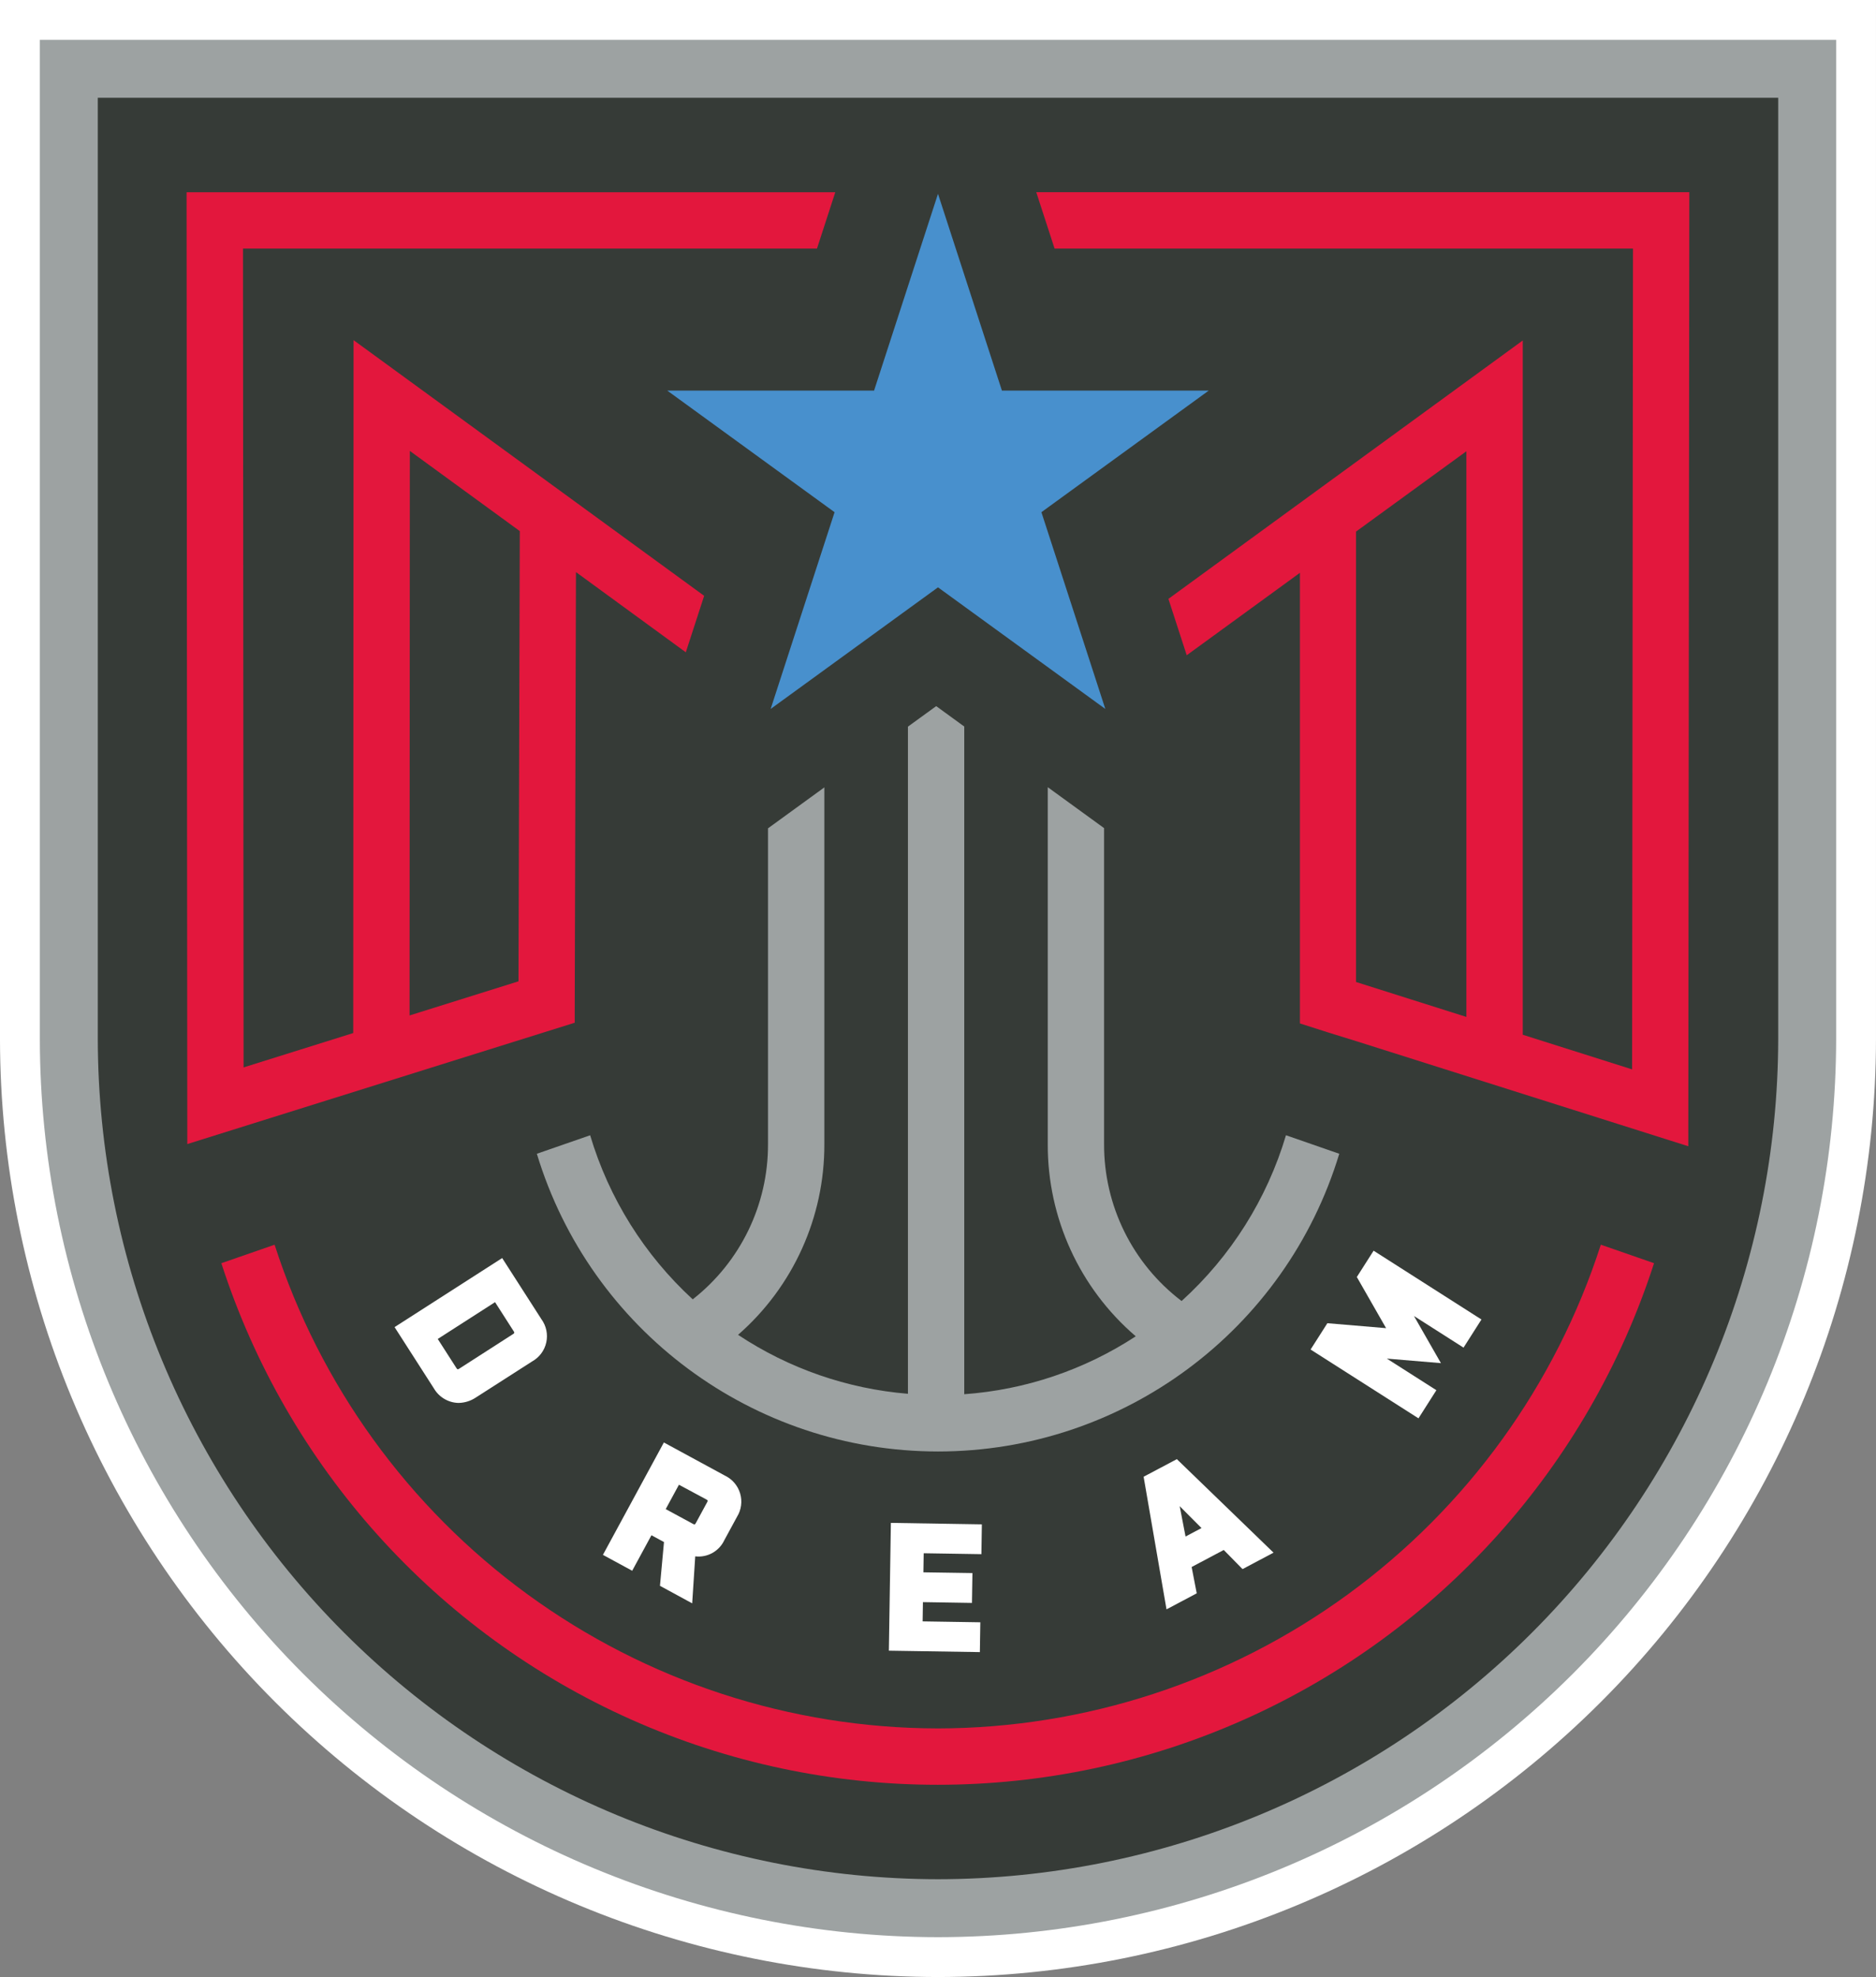 <?xml version="1.0" encoding="UTF-8"?>
<!DOCTYPE svg PUBLIC "-//W3C//DTD SVG 1.1//EN" "http://www.w3.org/Graphics/SVG/1.1/DTD/svg11.dtd">
<!-- Creator: CorelDRAW 2019 (64-Bit) -->
<svg xmlns="http://www.w3.org/2000/svg" xml:space="preserve" width="193.422mm" height="203.792mm" version="1.1" style="shape-rendering:geometricPrecision; text-rendering:geometricPrecision; image-rendering:optimizeQuality; fill-rule:evenodd; clip-rule:evenodd"
viewBox="0 0 193.327 203.692"
 xmlns:xlink="http://www.w3.org/1999/xlink"
 xmlns:xodm="http://www.corel.com/coreldraw/odm/2003">
 <rect x="0" y="0" width="193.327" height="203.692" fill="#808080" stroke="none"/>
 <defs>
  <style type="text/css">
   <![CDATA[
    .fil2 {fill:#363B37}
    .fil4 {fill:#4890CD}
    .fil1 {fill:#9DA2A2}
    .fil3 {fill:#E3173D}
    .fil0 {fill:white}
   ]]>
  </style>
 </defs>
 <g id="Layer_x0020_1">
  <g id="_740237744">
   <path class="fil0" d="M96.663 203.692c-25.628,-0.029 -50.197,-10.222 -68.319,-28.343 -18.122,-18.121 -28.316,-42.691 -28.345,-68.318l0 -107.03 193.327 0 0 107.03c-0.03,25.628 -10.224,50.197 -28.346,68.318 -18.121,18.121 -42.691,28.314 -68.318,28.343z"/>
   <path class="fil1" d="M96.663 199.586c-24.539,-0.027 -48.065,-9.787 -65.417,-27.138 -17.352,-17.352 -27.113,-40.878 -27.14,-65.417l0 -102.924 185.115 0 0 102.924c-0.025,24.54 -9.786,48.066 -27.139,65.418 -17.352,17.352 -40.879,27.111 -65.419,27.137z"/>
   <path class="fil2" d="M96.663 193.616c-22.955,-0.027 -44.964,-9.158 -61.195,-25.39 -16.232,-16.232 -25.363,-38.24 -25.39,-61.196l0 -96.955 173.171 0 0 96.955c-0.027,22.956 -9.158,44.964 -25.391,61.196 -16.232,16.232 -38.239,25.363 -61.195,25.39z"/>
   <path class="fil1" d="M121.767 134.044c-5.054,-3.839 -8.012,-9.829 -7.989,-16.176l0 -32.547 -5.804 -4.216 0 36.763c-0.029,7.614 3.287,14.857 9.069,19.811 -5.287,3.46 -11.37,5.514 -17.673,5.967l0 -68.791 -2.892 -2.103 -2.913 2.114 0 68.736c-6.255,-0.514 -12.277,-2.604 -17.505,-6.075 5.675,-4.954 8.919,-12.127 8.892,-19.66l0 -36.743 -5.807 4.219 0 32.524c0.024,6.246 -2.84,12.153 -7.758,16.004 -4.984,-4.577 -8.638,-10.418 -10.571,-16.904l-5.492 1.905c5.519,18.216 22.311,30.674 41.345,30.674 19.035,0 35.826,-12.458 41.346,-30.674l-5.492 -1.907c-1.957,6.569 -5.676,12.475 -10.755,17.078z"/>
   <path class="fil3" d="M96.633 178.078c-15.194,-0.024 -29.99,-4.86 -42.267,-13.813 -12.276,-8.954 -21.402,-21.564 -26.068,-36.023l-5.487 1.905c6.765,20.953 22.116,38.045 42.226,47.013 20.109,8.968 43.083,8.967 63.192,-0.001 20.11,-8.969 35.46,-26.06 42.224,-47.014l-5.484 -1.905c-4.665,14.461 -13.79,27.073 -26.067,36.027 -12.277,8.954 -27.074,13.788 -42.268,13.812z"/>
   <path class="fil3" d="M106.791 19.806l1.887 5.807 59.606 0 -0.092 84.564 -11.267 -3.567 0 -71.532 -36.517 26.623 1.887 5.809 11.667 -8.493 0 46.428 2.875 0.918 2.974 0.922 31.824 10.069 2.348 0.743 0.107 -98.293 -67.3 0zm44.324 26.686l0 0 0 58.282 -11.372 -3.599 0 -46.407 11.372 -8.276z"/>
   <path class="fil3" d="M53.444 107.182l2.688 -0.842 3.094 -0.969 0 -1.067 0.129 -45.361 11.319 8.262 1.891 -5.818 -36.13 -26.343 -0.034 71.391 -11.299 3.539 -0.062 -84.362 59.152 0 1.886 -5.807 -66.85 0 0.073 98.068 8.492 -2.66 25.65 -8.033zm-11.209 -60.724l0 0 11.331 8.262 -0.133 46.385 -11.226 3.516 0.028 -58.163z"/>
   <polygon class="fil4" points="79.331,47.923 85.137,52.141 86.005,52.772 85.137,55.442 81.21,67.525 79.418,73.042 81.495,71.534 85.137,68.888 93.75,62.629 95.149,61.614 96.663,60.513 98.178,61.614 99.555,62.615 108.171,68.874 112.915,72.322 113.906,73.042 112.213,67.828 108.171,55.389 107.32,52.772 108.171,52.152 113.975,47.935 124.565,40.242 103.25,40.242 98.495,25.611 96.663,19.97 94.829,25.611 90.076,40.242 68.762,40.242 "/>
   <path class="fil0" d="M44.707 143.034c0.525,0.914 1.491,1.487 2.545,1.51 0.638,-0.011 1.26,-0.206 1.79,-0.562l5.809 -3.723c0.739,-0.415 1.265,-1.127 1.445,-1.955 0.181,-0.828 0,-1.694 -0.497,-2.38l-4.049 -6.307 -11.088 7.115 4.044 6.302zm6.309 -8.873l0 0 1.923 3.002c0.038,0.045 0.06,0.102 0.06,0.161 0,0.025 -0.039,0.069 -0.122,0.122l-5.558 3.571c-0.143,0.092 -0.188,0.085 -0.283,-0.062l-1.925 -3.002 5.905 -3.792z"/>
   <path class="fil0" d="M71.332 165.191l0.314 -4.84c1.255,0.147 2.464,-0.526 3,-1.671l1.303 -2.401c0.447,-0.72 0.565,-1.597 0.324,-2.41 -0.241,-0.813 -0.817,-1.484 -1.584,-1.845l-6.275 -3.406 -6.281 11.579 3.016 1.637 1.985 -3.658 1.292 0.702 -0.415 4.508 3.321 1.806zm1.462 -10.702l0 0c0.151,0.083 0.165,0.124 0.082,0.278l-1.173 2.162c-0.049,0.087 -0.089,0.124 -0.115,0.133 -0.058,-0.002 -0.114,-0.019 -0.163,-0.051l-2.821 -1.528 1.363 -2.511 2.826 1.517z"/>
   <polygon class="fil0" points="101.137,160.125 101.183,157.053 91.807,156.903 91.6,170.069 100.978,170.215 101.026,167.144 95.08,167.05 95.11,165.067 100.163,165.148 100.212,162.072 95.158,161.996 95.188,160.031 "/>
   <path class="fil0" d="M128.047 161.664l3.194 -1.694 -9.79 -9.467 -0.172 -0.168 -3.426 1.813 2.359 13.663 3.114 -1.65 -0.525 -2.713 3.31 -1.755 1.937 1.972zm-5.873 -3.358l0 0 -0.603 -3.124 2.247 2.254 -1.643 0.87z"/>
   <polygon class="fil0" points="152.667,135.947 141.554,128.859 139.825,131.57 142.841,136.84 136.789,136.33 135.06,139.041 146.178,146.13 148.023,143.232 142.918,139.977 148.491,140.443 145.714,135.588 150.821,138.845 "/>
  </g>
 </g>
</svg>
